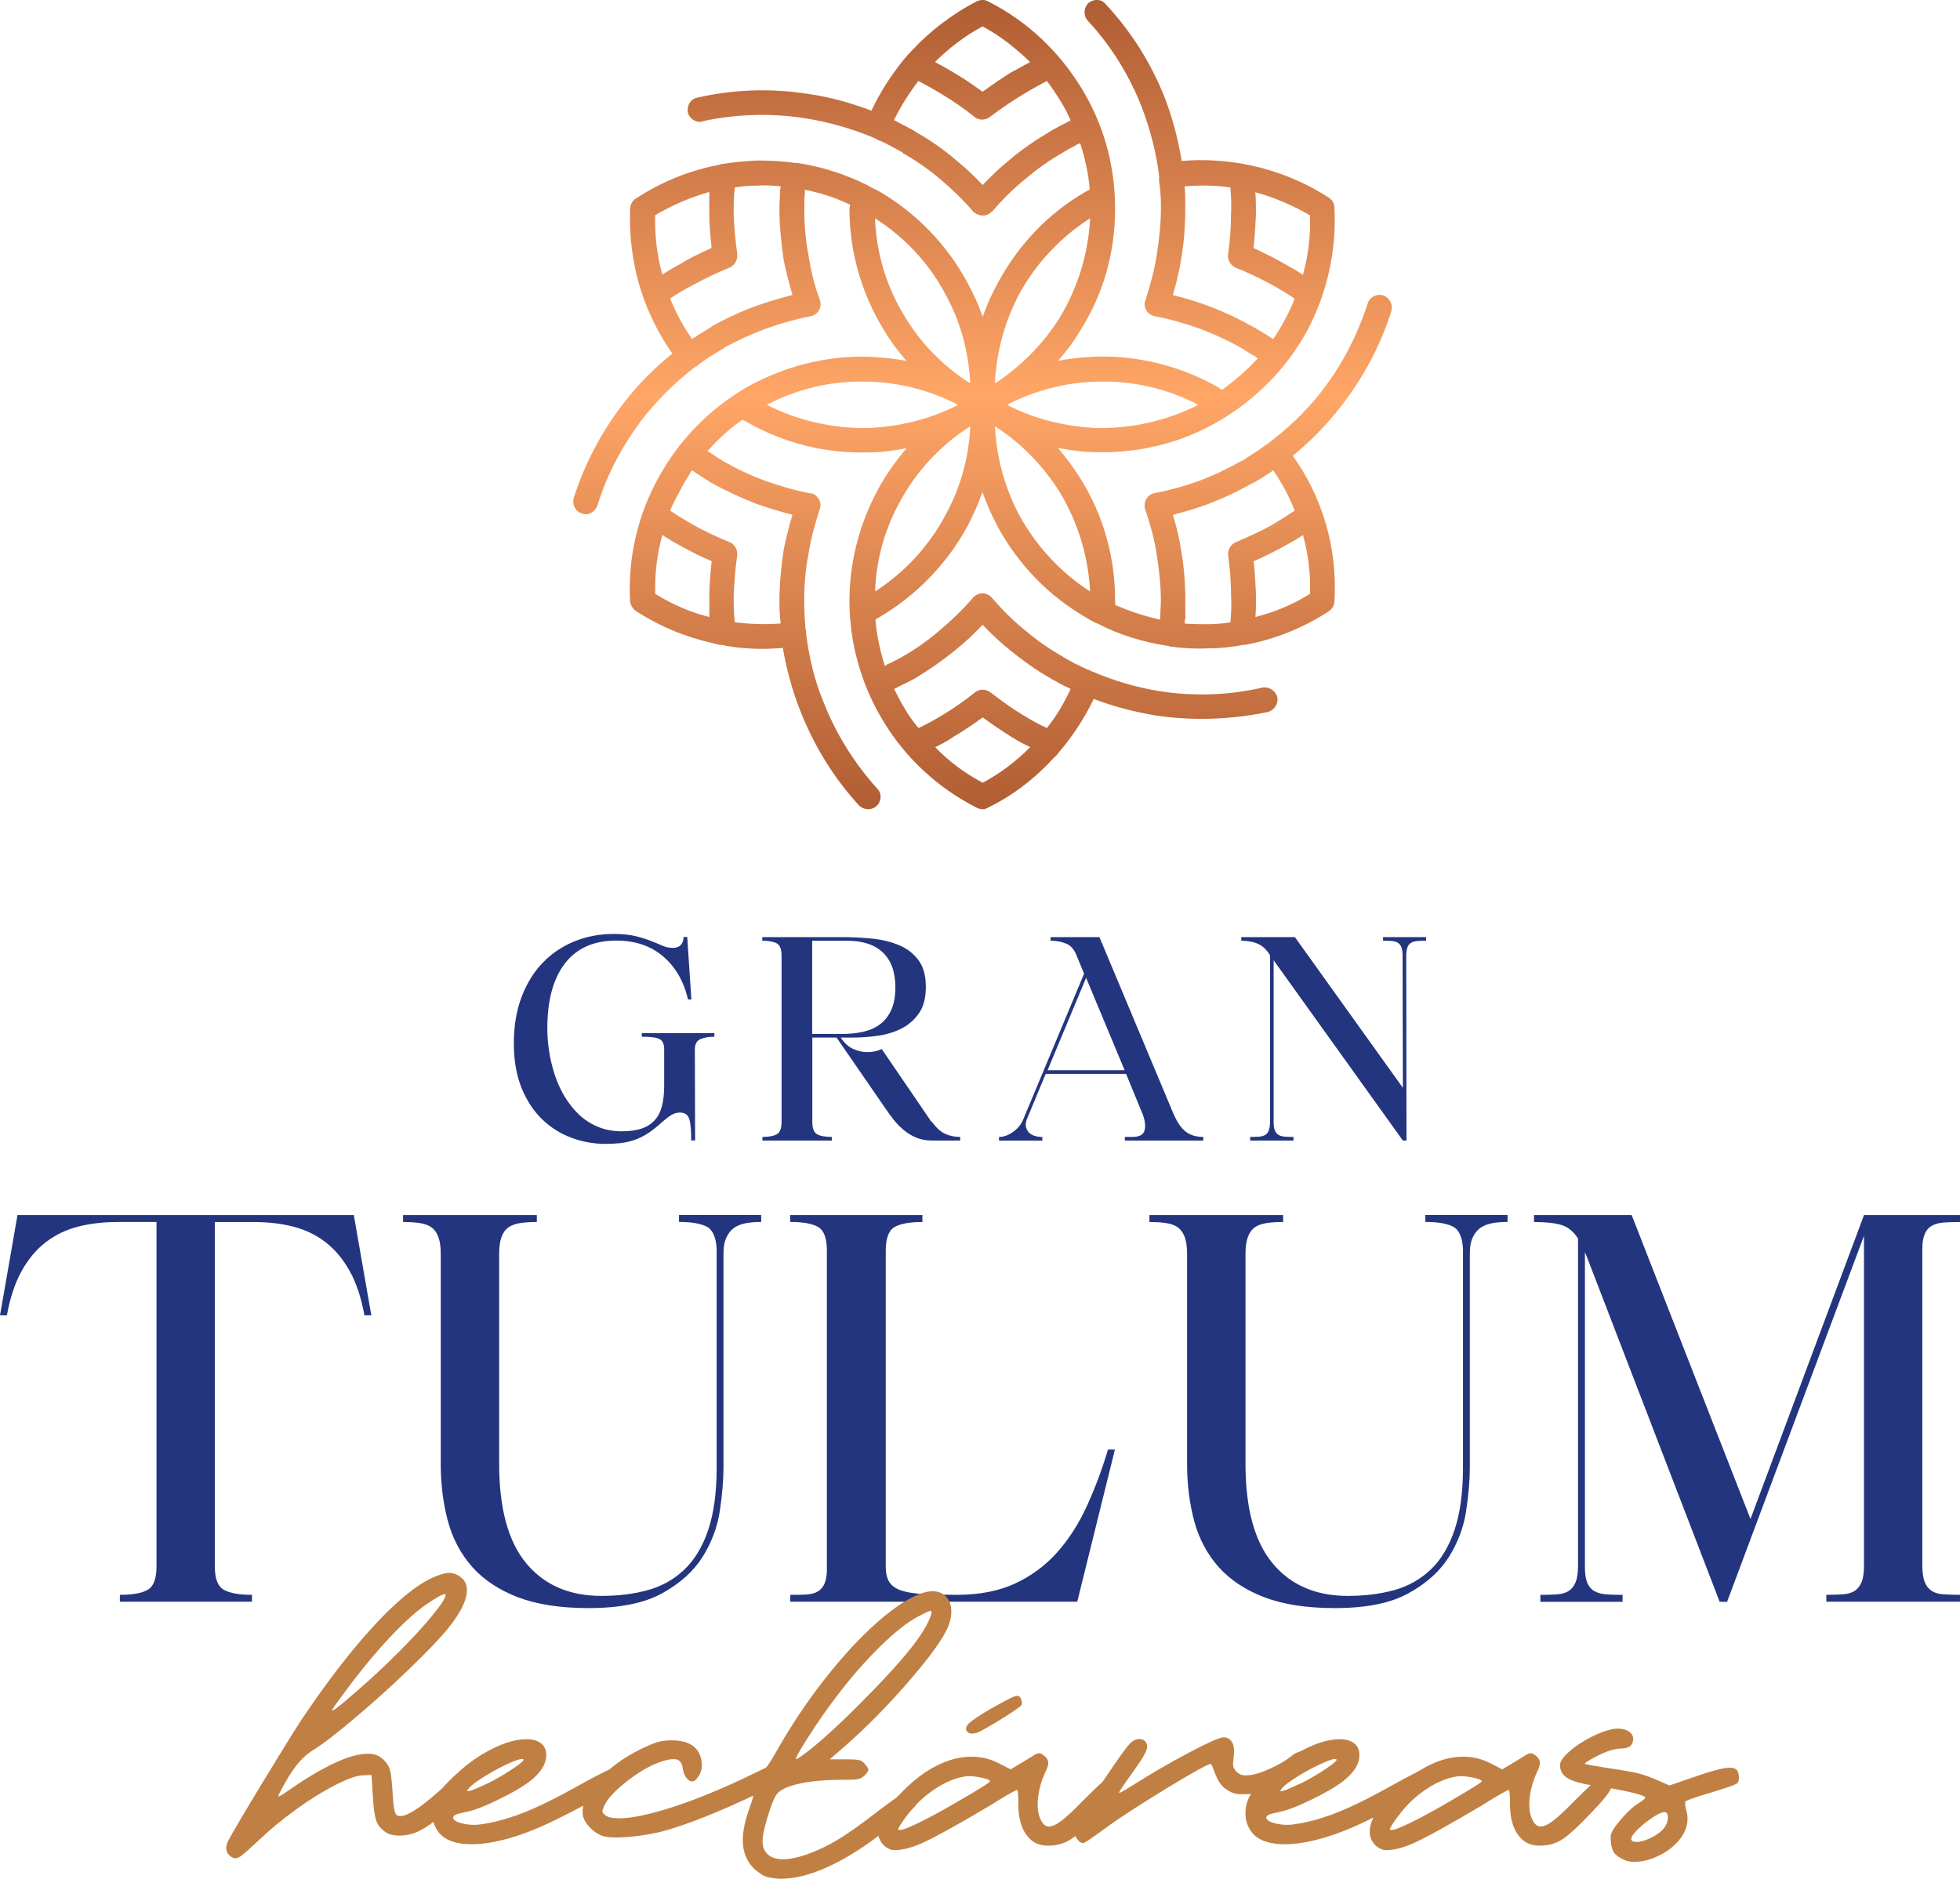 <?xml version="1.0" encoding="UTF-8"?><svg id="Capa_2" xmlns="http://www.w3.org/2000/svg" xmlns:xlink="http://www.w3.org/1999/xlink" viewBox="0 0 292.53 280.42"><defs><style>.cls-1{fill:#c08043;}.cls-2{fill:#24357f;}.cls-3{fill:url(#Degradado_sin_nombre_4);}</style><linearGradient id="Degradado_sin_nombre_4" x1="146.66" y1="120.79" x2="146.66" y2="0" gradientUnits="userSpaceOnUse"><stop offset="0" stop-color="#b05d33"/><stop offset=".51" stop-color="#ffa667"/><stop offset="1" stop-color="#af5d33"/></linearGradient></defs><g id="Capa_1-2"><g><path class="cls-3" d="M98.85,41c.89-.62,1.86-1.15,2.84-1.69,1.42-.89,3.02-1.6,4.52-2.31-.18-1.6-.35-3.28-.35-4.97v-3.37c-2.84,.8-5.5,1.95-8.07,3.46-.09,3.02,.27,6.03,1.06,8.87h0Zm6.03-22.88c-.98,.27-1.95-.35-2.22-1.33-.18-1.06,.44-2.04,1.42-2.22,5.5-1.24,11.09-1.42,16.67-.53,3.1,.44,6.3,1.33,9.31,2.48,1.33-2.84,3.02-5.41,4.97-7.8l.09-.09c.27-.35,.53-.62,.8-.89,2.75-3.02,6.12-5.59,9.84-7.54,.62-.27,1.24-.27,1.69,0,5.85,2.93,10.55,7.45,13.84,12.77,3.37,5.41,5.14,11.62,5.14,18.18s-1.77,12.77-5.14,18.09c-.98,1.69-2.13,3.19-3.37,4.61,1.86-.35,3.81-.53,5.68-.62,6.3-.18,12.68,1.42,18.27,4.61,.18,.18,.35,.27,.53,.35,1.95-1.42,3.73-2.93,5.32-4.7-.18-.09-.27-.18-.35-.27-.71-.35-1.33-.8-2.04-1.24h0c-2.04-1.15-4.17-2.13-6.3-2.93-2.22-.8-4.43-1.42-6.74-1.86h0c-.09,0-.18-.09-.27-.09-.98-.35-1.42-1.42-1.06-2.31,.71-2.22,1.33-4.43,1.69-6.74,.35-2.31,.62-4.61,.62-6.92h0v-.27h0c0-1.33-.09-2.57-.27-3.81v-.09h0v-.09h0v-.09h0v-.53c-.44-3.55-1.33-6.92-2.57-10.2-1.86-4.79-4.61-9.22-8.07-12.95-.71-.8-.62-1.95,.09-2.66,.8-.62,1.95-.62,2.57,.18,3.81,4.08,6.83,8.87,8.87,14.1,1.15,3.02,1.95,6.12,2.48,9.31,3.1-.27,6.12-.09,9.22,.44,.09,0,.18,0,.27,.09,.35,0,.71,.09,1.06,.18,3.99,.89,7.89,2.48,11.44,4.79,.53,.35,.8,.89,.8,1.51h0c.35,6.47-1.15,12.86-4.08,18.36-3.02,5.5-7.54,10.2-13.21,13.48-5.59,3.28-11.97,4.79-18.27,4.61-1.86,0-3.81-.27-5.68-.62,1.24,1.51,2.39,3.02,3.37,4.61,3.37,5.41,5.14,11.62,5.14,18.18v.62c2.13,.98,4.43,1.69,6.74,2.22v-.44c0-.8,.09-1.6,.09-2.39,0-2.39-.27-4.7-.62-6.92-.35-2.31-.98-4.52-1.69-6.65-.09-.09-.09-.27-.09-.35-.18-.98,.44-1.95,1.42-2.13,2.31-.44,4.52-1.06,6.74-1.86,2.13-.8,4.17-1.77,6.21-2.93h.09c.71-.44,1.33-.89,2.04-1.33,.62-.35,1.24-.89,1.95-1.33,0,0,0-.09,.09-.09,2.84-2.13,5.32-4.52,7.54-7.27,3.19-3.99,5.59-8.6,7.18-13.48,.27-.98,1.33-1.51,2.31-1.24,.98,.35,1.51,1.42,1.24,2.31-1.69,5.41-4.43,10.38-7.89,14.72-2.04,2.57-4.26,4.79-6.83,6.92,2.04,2.84,3.64,6.03,4.7,9.4,1.24,3.9,1.77,8.07,1.51,12.33,0,.62-.35,1.15-.89,1.51-3.81,2.48-8.07,4.17-12.42,4.97h-.27c-1.77,.35-3.46,.53-5.23,.53-1.95,.09-3.81,0-5.68-.27h-.09q-.09,0-.18-.09c-3.64-.53-7.27-1.6-10.64-3.37h-.09c-.53-.27-1.06-.53-1.6-.89-5.68-3.28-10.11-7.98-13.13-13.48-.89-1.69-1.69-3.46-2.31-5.23-.62,1.77-1.42,3.55-2.31,5.23-3.02,5.5-7.54,10.2-13.13,13.48-.18,.09-.35,.18-.53,.35,.18,2.31,.71,4.7,1.42,6.92,.09-.09,.27-.18,.35-.27,.71-.27,1.42-.71,2.13-1.06h0c2.04-1.15,3.9-2.48,5.68-3.99,1.77-1.51,3.46-3.1,4.97-4.88,.09-.09,.09-.18,.18-.18,.8-.71,1.95-.62,2.66,.18,1.51,1.77,3.1,3.37,4.97,4.88,1.69,1.42,3.55,2.75,5.59,3.9l.09,.09c.62,.35,1.15,.62,1.77,.98h.09l.09,.09h.09l.09,.09h.18v.09h.09l.09,.09c.35,.09,.62,.27,.98,.44h0c.27,.09,.44,.18,.71,.27v.09h.18c3.28,1.42,6.65,2.39,10.02,2.93,5.14,.8,10.29,.62,15.34-.53,.98-.18,1.95,.44,2.22,1.42,.18,.98-.44,1.95-1.42,2.22-5.5,1.15-11.17,1.33-16.67,.53-3.19-.53-6.3-1.33-9.31-2.48-1.33,2.75-3.02,5.41-5.06,7.8l-.09,.09c-.18,.27-.44,.62-.8,.89-2.75,3.02-6.03,5.59-9.84,7.45-.53,.35-1.15,.27-1.69,0-5.76-2.93-10.55-7.36-13.84-12.77-3.28-5.32-5.14-11.62-5.14-18.09s1.86-12.77,5.14-18.18c.98-1.6,2.13-3.1,3.37-4.61-1.86,.35-3.72,.62-5.68,.62-6.3,.18-12.59-1.33-18.27-4.61l-.53-.27c-1.95,1.33-3.64,2.93-5.23,4.7,.09,.09,.27,.09,.35,.18,.62,.44,1.33,.89,2.04,1.33h0c2.04,1.15,4.08,2.13,6.3,2.93,2.22,.8,4.43,1.42,6.65,1.86h.27c.98,.35,1.51,1.42,1.15,2.39-.71,2.13-1.33,4.43-1.69,6.74-.44,2.22-.62,4.52-.62,6.92h0v.27h0c0,1.24,.09,2.57,.18,3.81h0v.09h0v.09h0l.09,.09v.44h0c.44,3.55,1.24,7.01,2.57,10.2,1.86,4.79,4.61,9.22,8.07,13.04,.71,.71,.62,1.86-.09,2.57-.8,.71-1.95,.62-2.66-.09-3.81-4.17-6.74-8.96-8.78-14.19-1.15-2.93-2.04-6.12-2.57-9.31-3.02,.27-6.12,.18-9.14-.44h-.27c-.35-.09-.71-.18-1.06-.27-3.99-.89-7.89-2.48-11.44-4.79-.53-.35-.8-.89-.89-1.42h0c-.35-6.56,1.15-12.86,4.17-18.36,3.02-5.59,7.54-10.29,13.13-13.57,5.68-3.19,11.97-4.79,18.27-4.61,1.95,.09,3.81,.27,5.68,.62-1.24-1.42-2.39-2.93-3.37-4.61-3.28-5.32-5.14-11.62-5.14-18.09,0-.09,.09-.35,.09-.62-2.22-1.06-4.43-1.77-6.74-2.22v.44c-.09,.71-.09,1.51-.09,2.39,0,2.31,.18,4.61,.62,6.92,.35,2.22,.89,4.52,1.69,6.65,0,.09,.09,.18,.09,.35,.18,.98-.44,1.95-1.51,2.13-2.22,.44-4.43,1.06-6.65,1.86-2.13,.8-4.26,1.77-6.21,2.84,0,.09-.09,.09-.09,.09-.71,.44-1.42,.89-2.04,1.24-.62,.44-1.33,.89-1.95,1.42h-.09c-2.84,2.13-5.32,4.61-7.54,7.27-3.19,4.08-5.68,8.6-7.18,13.48-.35,.98-1.33,1.6-2.31,1.24-.98-.27-1.51-1.33-1.24-2.31,1.69-5.32,4.35-10.29,7.89-14.72,1.95-2.48,4.26-4.79,6.83-6.83-2.04-2.93-3.64-6.12-4.7-9.49-1.24-3.9-1.77-8.07-1.6-12.24,.09-.71,.44-1.24,.98-1.51,3.81-2.48,8.07-4.17,12.42-4.97,.09-.09,.18-.09,.27-.09,1.69-.27,3.46-.44,5.23-.53,1.86,0,3.81,.09,5.68,.35h.27c3.64,.53,7.27,1.69,10.64,3.37,0,0,.09,0,.09,.09,.53,.27,1.06,.53,1.6,.8,5.59,3.28,10.11,7.98,13.13,13.57,.89,1.6,1.69,3.37,2.31,5.14,.62-1.77,1.42-3.55,2.31-5.14,3.02-5.59,7.45-10.29,13.13-13.57,.18-.09,.35-.18,.53-.27-.18-2.39-.71-4.7-1.42-6.92-.18,.09-.27,.09-.44,.18-.62,.35-1.33,.71-2.04,1.15h0c-2.04,1.15-3.9,2.48-5.68,3.99-1.86,1.51-3.46,3.1-4.97,4.88-.09,0-.18,.09-.27,.18-.71,.62-1.86,.53-2.57-.18-1.51-1.77-3.19-3.37-4.97-4.88-1.77-1.51-3.64-2.75-5.59-3.9,0-.09-.09-.09-.09-.09-.62-.35-1.24-.71-1.77-.98h-.09v-.09h-.18v-.09h-.18v-.09h-.09l-.18-.09h0c-.35-.18-.71-.35-.98-.44h-.09c-.18-.18-.44-.27-.62-.35h-.09s-.09,0-.09-.09c-3.28-1.33-6.65-2.31-10.11-2.84-5.06-.8-10.29-.62-15.25,.44h0Zm28.56-.18c.44,.18,.8,.44,1.15,.62h.09l.09,.09h0c.62,.27,1.15,.62,1.69,.89,0,0,.09,0,.09,.09,2.22,1.24,4.26,2.66,6.12,4.26,1.42,1.15,2.75,2.39,3.99,3.73,1.24-1.33,2.57-2.57,3.99-3.73,1.86-1.6,3.99-3.02,6.21-4.35h0c.71-.44,1.51-.8,2.31-1.24,.18-.09,.44-.18,.62-.35-.44-.98-.98-2.04-1.6-3.02-.62-.98-1.24-1.95-1.95-2.84-1.15,.62-2.31,1.24-3.46,1.95-1.77,1.06-3.46,2.22-4.97,3.37-.62,.53-1.6,.62-2.31,.09-1.51-1.24-3.19-2.39-4.97-3.46-1.15-.71-2.31-1.33-3.46-1.95-1.42,1.86-2.66,3.81-3.64,5.85h0Zm17.21,42.31l-.27,.18,.27,.18c4.08,2.04,8.6,3.1,13.04,3.28,5.23,.09,10.38-1.06,15.17-3.46-4.79-2.48-9.93-3.64-15.17-3.46-4.43,.09-8.96,1.24-13.04,3.28h0Zm-7.72,.18l-.27-.18c-4.08-2.04-8.6-3.19-13.13-3.28-5.14-.18-10.38,.98-15.08,3.46,4.7,2.39,9.93,3.55,15.08,3.46,4.52-.18,9.05-1.24,13.13-3.28l.27-.18Zm-12.33-27.85c.18,5.32,1.77,10.38,4.52,14.81,2.31,3.81,5.5,7.1,9.4,9.67l.27,.09v-.27c-.27-4.61-1.51-9.05-3.73-13.04-2.39-4.52-6.03-8.43-10.47-11.26h0Zm18.18,24.48c3.81-2.57,7.01-5.85,9.4-9.67,2.66-4.43,4.26-9.49,4.52-14.81-4.43,2.84-8.07,6.74-10.55,11.26-2.13,3.99-3.37,8.43-3.64,13.04v.27l.27-.09Zm4.97-47.8c-2.13-2.04-4.43-3.9-7.1-5.32-2.66,1.42-5.06,3.28-7.1,5.32,.98,.53,1.95,1.06,2.84,1.6,1.51,.89,2.93,1.86,4.26,2.84,1.33-.98,2.75-1.95,4.17-2.84,.98-.53,1.95-1.06,2.93-1.6h0Zm23.06,18.54c.09,.98,.09,1.95,.09,2.84v.18h0v.09h0v.27c0,2.48-.18,5.06-.62,7.54-.27,1.77-.71,3.55-1.24,5.32,1.77,.44,3.55,.98,5.23,1.6,2.39,.89,4.61,1.95,6.83,3.19h0c.8,.44,1.51,.89,2.22,1.33,.27,.18,.44,.35,.71,.44,.62-.89,1.24-1.95,1.77-2.93,.53-.98,1.06-2.04,1.42-3.1-1.06-.71-2.22-1.42-3.37-2.04-1.77-.98-3.64-1.86-5.41-2.57-.8-.35-1.24-1.15-1.15-1.95,.27-1.95,.44-3.99,.44-6.03,.09-1.33,0-2.75-.09-3.99-2.22-.35-4.52-.35-6.83-.18h0Zm-28.03,36.01l-.27-.18v.27c.27,4.61,1.51,9.05,3.64,13.04,2.48,4.52,6.12,8.51,10.55,11.35-.27-5.32-1.86-10.38-4.52-14.81-2.39-3.81-5.59-7.18-9.4-9.67h0Zm45.68-22.79c.8-2.84,1.15-5.85,1.06-8.87-2.57-1.51-5.32-2.66-8.16-3.46,.09,1.06,.09,2.22,.09,3.37-.09,1.69-.18,3.37-.35,4.97,1.51,.71,3.02,1.42,4.52,2.31,.98,.53,1.95,1.06,2.84,1.69h0Zm-4.43,29.18c-.35,.27-.71,.53-1.06,.71h-.09v.09c-.62,.35-1.15,.71-1.77,1.06h-.09c-2.13,1.24-4.43,2.31-6.74,3.19-1.69,.62-3.46,1.15-5.23,1.6,.53,1.69,.98,3.55,1.24,5.32,.44,2.48,.62,4.97,.62,7.54v2.57c-.09,.27-.09,.53-.09,.8,1.15,.09,2.31,.09,3.46,.09s2.22-.09,3.37-.27c.09-1.33,.18-2.66,.09-3.99,0-2.04-.18-4.08-.44-6.03-.09-.8,.35-1.6,1.15-1.95,1.69-.71,3.64-1.6,5.41-2.57,1.15-.71,2.31-1.42,3.37-2.13-.8-2.13-1.95-4.17-3.19-6.03h0Zm-45.23-6.3v-.27l-.27,.18c-3.81,2.48-7.1,5.85-9.4,9.67-2.75,4.43-4.35,9.49-4.52,14.81,4.43-2.84,8.07-6.83,10.47-11.35,2.22-3.99,3.46-8.43,3.73-13.04h0Zm42.57,28.2c2.84-.71,5.59-1.86,8.16-3.46,.09-3.02-.27-5.94-1.06-8.78-.89,.62-1.86,1.15-2.84,1.69-1.51,.8-3.02,1.6-4.52,2.22,.18,1.6,.27,3.37,.35,5.06,0,1.15,0,2.22-.09,3.28h0Zm-27.58,10.73c-.35-.18-.71-.35-1.15-.53v-.09h-.18c-.53-.35-1.06-.62-1.6-.89,0-.09-.09-.09-.09-.09-2.22-1.24-4.26-2.75-6.12-4.26-1.42-1.15-2.75-2.39-3.99-3.72-1.24,1.33-2.57,2.57-3.99,3.72-1.95,1.6-3.99,3.02-6.21,4.35h0c-.71,.35-1.51,.8-2.31,1.15-.27,.18-.44,.27-.71,.35,.53,1.06,1.06,2.13,1.69,3.1,.53,.98,1.24,1.86,1.95,2.75,1.15-.53,2.31-1.15,3.46-1.86,1.77-1.06,3.46-2.22,4.97-3.46,.62-.53,1.6-.53,2.31,0,1.51,1.15,3.19,2.39,4.97,3.46,1.15,.71,2.31,1.33,3.46,1.86,1.42-1.77,2.57-3.73,3.55-5.85h0Zm-20.22,8.69c2.04,2.13,4.43,3.9,7.1,5.32,2.66-1.42,4.97-3.19,7.1-5.32-.98-.44-1.95-.98-2.93-1.6-1.42-.89-2.84-1.86-4.17-2.84-1.33,.98-2.75,1.95-4.26,2.84-.89,.62-1.86,1.15-2.84,1.6h0Zm-23.06-18.45c-.09-.98-.18-1.95-.18-2.93h0v-.18h0v-.27c0-2.57,.27-5.06,.62-7.54,.35-1.77,.8-3.64,1.33-5.32-1.77-.44-3.55-.98-5.32-1.6-2.31-.89-4.61-1.95-6.83-3.19v0c-.71-.44-1.42-.89-2.22-1.42-.18-.09-.35-.27-.62-.44-.62,.98-1.24,1.95-1.77,3.02-.53,.98-1.06,1.95-1.51,3.02,1.06,.71,2.22,1.42,3.46,2.13,1.77,.98,3.64,1.86,5.41,2.57,.71,.27,1.24,1.06,1.15,1.95-.27,1.86-.44,3.99-.53,6.03,0,1.33,0,2.66,.18,3.99,2.22,.27,4.52,.35,6.83,.18h0Zm-17.65-13.21c-.8,2.84-1.15,5.76-1.06,8.78,2.57,1.6,5.23,2.75,8.07,3.46v-3.28c0-1.69,.18-3.46,.35-5.06-1.51-.62-3.1-1.42-4.52-2.22-.98-.53-1.95-1.06-2.84-1.69h0Zm4.43-29.27c.35-.18,.71-.44,1.06-.71h.09c.53-.35,1.15-.71,1.69-1.06q.09,0,.09-.09c2.22-1.24,4.52-2.31,6.74-3.1,1.77-.62,3.55-1.15,5.32-1.6-.53-1.77-.98-3.55-1.33-5.32-.35-2.48-.62-5.06-.62-7.54,0-.89,.09-1.69,.09-2.66,0-.18,.09-.44,.09-.71-1.15-.09-2.31-.18-3.46-.09-1.15,0-2.31,.09-3.37,.27-.18,1.24-.18,2.66-.18,3.99,.09,2.04,.27,4.08,.53,5.94,.09,.89-.35,1.69-1.15,2.04-1.77,.71-3.64,1.6-5.41,2.57-1.24,.62-2.39,1.33-3.46,2.04,.89,2.13,1.95,4.17,3.28,6.03h0Z"/><g><path class="cls-2" d="M90.4,170.75c-1.78,0-3.49-.31-5.12-.92-1.64-.61-3.1-1.53-4.38-2.77-1.28-1.24-2.3-2.79-3.06-4.67s-1.15-4.09-1.15-6.65,.39-4.93,1.17-6.96c.78-2.03,1.84-3.74,3.19-5.12,1.35-1.39,2.93-2.44,4.75-3.17s3.76-1.08,5.81-1.08c1.3,0,2.4,.11,3.27,.33s1.63,.46,2.27,.71c.64,.25,1.21,.49,1.71,.71,.5,.22,1.01,.33,1.54,.33,.56,0,.96-.15,1.23-.46,.26-.3,.4-.69,.4-1.17h.54l.62,9.33h-.5c-.64-2.72-1.88-4.87-3.73-6.44-1.85-1.57-4.17-2.35-6.98-2.35-3.36,0-5.92,1.14-7.67,3.42-1.75,2.28-2.62,5.51-2.62,9.71,0,1.08,.09,2.22,.27,3.4,.18,1.18,.46,2.34,.83,3.48s.86,2.21,1.46,3.23c.6,1.01,1.31,1.91,2.12,2.69s1.76,1.4,2.83,1.85,2.27,.69,3.6,.69c1.22,0,2.24-.15,3.04-.44,.81-.29,1.45-.72,1.94-1.29,.49-.57,.83-1.28,1.04-2.12,.21-.85,.31-1.83,.31-2.94v-5.42c0-.81-.23-1.33-.69-1.56-.46-.24-1.34-.35-2.65-.35v-.54h10.83v.54c-.81,0-1.49,.12-2.06,.35-.57,.24-.85,.76-.85,1.56l.04,13.58h-.58c0-1.56-.1-2.64-.31-3.25-.21-.61-.67-.92-1.4-.92-.47,0-.92,.14-1.35,.42-.43,.28-1.04,.76-1.81,1.46-.67,.58-1.31,1.06-1.92,1.42-.61,.36-1.24,.65-1.88,.85-.64,.21-1.29,.35-1.96,.42-.67,.07-1.39,.1-2.17,.1Z"/><path class="cls-2" d="M113.77,169.71c.97,0,1.69-.13,2.17-.4,.47-.26,.71-.88,.71-1.85v-24.79c0-.97-.24-1.59-.71-1.85s-1.19-.4-2.17-.4v-.54h11.83c1.56,0,3.08,.08,4.58,.23,1.5,.15,2.84,.48,4.02,.98s2.14,1.24,2.88,2.23c.74,.99,1.1,2.31,1.1,3.98s-.34,2.95-1.02,3.94c-.68,.99-1.56,1.75-2.62,2.29-1.07,.54-2.25,.9-3.54,1.08-1.29,.18-2.55,.27-3.77,.27h-1.75c.53,.81,1.15,1.37,1.85,1.69,.71,.32,1.42,.48,2.15,.48s1.46-.15,2.12-.46l7.42,10.87h.08c.64,.89,1.3,1.49,1.98,1.79,.68,.31,1.42,.46,2.23,.46v.54h-4.21c-.86,0-1.63-.14-2.31-.42-.68-.28-1.3-.65-1.85-1.1-.56-.46-1.06-.97-1.52-1.54-.46-.57-.88-1.15-1.27-1.73l-7.29-10.58h-3.62v12.58c0,.97,.24,1.59,.71,1.85,.47,.26,1.21,.4,2.21,.4v.54h-10.37v-.54Zm11.87-15.37c1.11,0,2.15-.1,3.12-.31,.97-.21,1.82-.58,2.54-1.1,.72-.53,1.29-1.24,1.71-2.15,.42-.9,.62-2.05,.62-3.44,0-2.25-.62-3.96-1.85-5.15-1.24-1.18-3.02-1.77-5.35-1.77h-5.21v13.92h4.42Z"/><path class="cls-2" d="M149.1,170.25v-.54c.69,0,1.4-.25,2.1-.75,.71-.5,1.21-1.12,1.52-1.87l9.08-21.75-1.17-2.83c-.33-.83-.85-1.39-1.54-1.67-.69-.28-1.46-.42-2.29-.42v-.54h7.29l10.96,26.16c.58,1.39,1.22,2.35,1.92,2.88,.69,.53,1.57,.79,2.62,.79v.54h-11.71v-.54h1.12c1.08,0,1.7-.35,1.85-1.06,.15-.71,.02-1.56-.4-2.56l-2.38-5.79h-12l-2.75,6.62c-.2,.44-.26,.84-.21,1.19,.06,.35,.19,.64,.4,.88,.21,.24,.49,.42,.85,.54,.36,.12,.76,.19,1.21,.19v.54h-6.5Zm7.25-10.5h11.5l-5.75-13.79-5.75,13.79Z"/><path class="cls-2" d="M189.47,139.88h3.79l16.12,22.5-.04-19.71c0-.56-.06-.99-.19-1.29-.12-.3-.31-.53-.54-.67-.24-.14-.54-.22-.9-.25-.36-.03-.79-.04-1.29-.04v-.54h6.42v.54c-.47,0-.89,.01-1.25,.04-.36,.03-.67,.1-.92,.23s-.44,.33-.56,.6c-.12,.28-.2,.67-.23,1.17l.04,27.79h-.54l-19.29-26.91v24.12c0,.56,.06,.99,.19,1.29s.31,.53,.56,.67,.56,.22,.92,.25c.36,.03,.79,.04,1.29,.04v.54h-6.46v-.54c.5,0,.94-.01,1.31-.04s.68-.11,.92-.25,.42-.36,.54-.67,.19-.74,.19-1.29v-24.87c-.5-.83-1.1-1.4-1.81-1.71s-1.54-.46-2.48-.46v-.54h4.21Z"/></g><g><path class="cls-2" d="M0,196.34l2.61-14.96H52.81l2.61,14.96h-1.03c-.48-2.64-1.21-4.86-2.22-6.65-1-1.79-2.22-3.23-3.64-4.31-1.42-1.08-3.04-1.85-4.83-2.3-1.79-.45-3.77-.67-5.94-.67h-5.7v51.38c0,1.85,.45,3.02,1.35,3.52,.9,.5,2.3,.75,4.2,.75v1.03H17.89v-1.03c1.9,0,3.29-.25,4.16-.75,.87-.5,1.31-1.67,1.31-3.52v-51.38h-5.78c-2.11,0-4.06,.22-5.86,.67-1.79,.45-3.4,1.21-4.83,2.3-1.43,1.08-2.64,2.52-3.64,4.31-1,1.79-1.74,4.01-2.22,6.65H0Z"/><path class="cls-2" d="M60.17,181.38h19.95v1.03c-.95,0-1.78,.05-2.49,.16-.71,.11-1.29,.32-1.74,.63-.45,.32-.79,.79-1.03,1.43-.24,.63-.36,1.48-.36,2.53v31.35c0,6.65,1.35,11.6,4.04,14.84,2.69,3.25,6.44,4.87,11.24,4.87,2.53,0,4.84-.29,6.93-.87,2.08-.58,3.89-1.6,5.42-3.05,1.53-1.45,2.72-3.42,3.56-5.9,.84-2.48,1.27-5.59,1.27-9.34v-32.7c-.11-1.74-.62-2.84-1.54-3.29-.92-.45-2.28-.67-4.08-.67v-1.03h12.27v1.03c-.74,0-1.45,.05-2.14,.16-.69,.11-1.28,.32-1.78,.63-.5,.32-.91,.79-1.23,1.43-.32,.63-.48,1.48-.48,2.53v31.91c0,1.9-.19,4.07-.55,6.49-.37,2.43-1.23,4.71-2.57,6.85-1.35,2.14-3.35,3.95-6.02,5.42-2.67,1.48-6.32,2.22-10.97,2.22-4.22,0-7.75-.54-10.57-1.62s-5.09-2.59-6.81-4.51c-1.71-1.93-2.93-4.21-3.64-6.85-.71-2.64-1.07-5.49-1.07-8.55v-31.35c0-1.06-.12-1.9-.36-2.53-.24-.63-.58-1.11-1.03-1.43-.45-.32-1.03-.53-1.74-.63-.71-.11-1.54-.16-2.49-.16v-1.03Z"/><path class="cls-2" d="M117.96,181.38h19.71v1.03c-1.9,0-3.29,.25-4.16,.75-.87,.5-1.31,1.68-1.31,3.52v47.18c0,.95,.17,1.7,.51,2.26,.34,.55,.92,.98,1.74,1.27,.82,.29,1.91,.47,3.29,.55,1.37,.08,3.06,.12,5.07,.12,3.38,0,6.28-.57,8.71-1.7,2.43-1.13,4.51-2.68,6.25-4.63,1.74-1.95,3.22-4.25,4.43-6.89,1.21-2.64,2.27-5.46,3.17-8.47h1.03l-5.62,22.72h-42.83v-1.03c.9,0,1.66-.01,2.3-.04,.63-.03,1.17-.15,1.62-.36,.45-.21,.8-.55,1.07-1.03,.26-.48,.42-1.13,.47-1.98v-47.98c0-1.85-.44-3.02-1.31-3.52-.87-.5-2.26-.75-4.16-.75v-1.03Z"/><path class="cls-2" d="M171.56,181.38h19.95v1.03c-.95,0-1.78,.05-2.49,.16-.71,.11-1.29,.32-1.74,.63-.45,.32-.79,.79-1.03,1.43-.24,.63-.36,1.48-.36,2.53v31.35c0,6.65,1.35,11.6,4.04,14.84,2.69,3.25,6.44,4.87,11.24,4.87,2.53,0,4.84-.29,6.93-.87,2.08-.58,3.89-1.6,5.42-3.05,1.53-1.45,2.72-3.42,3.56-5.9,.84-2.48,1.27-5.59,1.27-9.34v-32.7c-.11-1.74-.62-2.84-1.54-3.29-.92-.45-2.28-.67-4.08-.67v-1.03h12.27v1.03c-.74,0-1.45,.05-2.14,.16-.69,.11-1.28,.32-1.78,.63-.5,.32-.91,.79-1.23,1.43-.32,.63-.48,1.48-.48,2.53v31.91c0,1.9-.19,4.07-.55,6.49-.37,2.43-1.23,4.71-2.57,6.85-1.35,2.14-3.35,3.95-6.02,5.42-2.67,1.48-6.32,2.22-10.97,2.22-4.22,0-7.75-.54-10.57-1.62s-5.09-2.59-6.81-4.51c-1.71-1.93-2.93-4.21-3.64-6.85-.71-2.64-1.07-5.49-1.07-8.55v-31.35c0-1.06-.12-1.9-.36-2.53-.24-.63-.58-1.11-1.03-1.43-.45-.32-1.03-.53-1.74-.63-.71-.11-1.54-.16-2.49-.16v-1.03Z"/><path class="cls-2" d="M228.96,181.38h14.57l17.73,45.36,16.94-45.36h14.33v1.03c-.95,0-1.77,.03-2.45,.08-.69,.05-1.27,.21-1.74,.47-.47,.26-.83,.67-1.07,1.23-.24,.55-.36,1.31-.36,2.26v47.26c0,1.06,.12,1.87,.36,2.45,.24,.58,.58,1.02,1.03,1.31,.45,.29,1.03,.46,1.74,.51,.71,.05,1.54,.08,2.49,.08v1.03h-19.95v-1.03c.95,0,1.78-.03,2.49-.08,.71-.05,1.29-.22,1.74-.51,.45-.29,.79-.72,1.03-1.31,.24-.58,.36-1.4,.36-2.45v-49.24l-20.43,54.63h-1.11l-19.87-51.62c-.05-.1-.09-.2-.12-.28-.03-.08-.07-.17-.12-.28v47.03c0,1,.12,1.78,.36,2.34,.24,.55,.59,.96,1.07,1.23,.47,.26,1.05,.42,1.74,.47,.69,.05,1.5,.08,2.45,.08v1.03h-12.27v-1.03c.95,0,1.78-.03,2.49-.08,.71-.05,1.29-.22,1.74-.51,.45-.29,.79-.72,1.03-1.31,.24-.58,.36-1.4,.36-2.45v-48.85c-.69-1.06-1.52-1.73-2.49-2.02-.98-.29-2.34-.44-4.08-.44v-1.03Z"/></g><g><path class="cls-1" d="M33.76,275.87c0-.34,.1-.72,.31-1.12,.65-1.23,2.36-4.13,5.14-8.71,2.78-4.58,4.73-7.72,5.85-9.43,3.78-5.62,7.35-10.25,10.71-13.9,3.35-3.64,6.28-6.05,8.76-7.2,1.06-.48,1.89-.72,2.5-.72,.68,0,1.29,.24,1.84,.72,.54,.44,.82,1.06,.82,1.84,0,1.5-.95,3.42-2.86,5.77-1.19,1.47-3.12,3.47-5.77,6.03s-5.37,5-8.13,7.33c-2.76,2.33-4.84,3.93-6.23,4.78-.89,.55-1.7,1.3-2.45,2.25-.75,.95-1.57,2.28-2.45,3.99-.17,.34-.26,.55-.26,.61,0,.1,.19,.03,.56-.2,.37-.24,.9-.6,1.58-1.07,2.38-1.64,4.53-2.89,6.44-3.76,1.91-.87,3.49-1.3,4.75-1.3,.85,0,1.53,.2,2.04,.61,.65,.51,1.06,1.07,1.25,1.66,.19,.6,.33,1.75,.43,3.45,.07,1.26,.15,2.13,.26,2.61,.1,.48,.24,.77,.41,.87,.1,.07,.27,.1,.51,.1,1.02,0,2.84-1.16,5.47-3.47,.95-.85,1.7-1.46,2.25-1.84,.54-.38,.99-.56,1.33-.56s.61,.19,.82,.56c.1,.14,.15,.39,.15,.77,0,.2-.02,.36-.05,.46-.14,.48-1.05,1.48-2.73,3.01-1.69,1.53-3.06,2.57-4.11,3.12-1.02,.58-2.13,.87-3.32,.87-.78,0-1.43-.15-1.94-.46-.75-.48-1.24-1.06-1.48-1.74-.24-.68-.41-1.89-.51-3.63l-.2-3.22-1.28,.05c-.92,.03-2.3,.52-4.14,1.46-1.84,.94-3.81,2.16-5.9,3.68-2.1,1.52-4.01,3.11-5.75,4.78-1.06,.99-1.79,1.64-2.2,1.97-.41,.32-.75,.49-1.02,.49s-.53-.1-.77-.31c-.41-.31-.61-.7-.61-1.18Zm16.35-20.82c.51-.36,1.58-1.25,3.22-2.68,2.01-1.74,4.04-3.64,6.11-5.7,2.06-2.06,3.76-3.9,5.08-5.52,1.33-1.62,1.99-2.65,1.99-3.09,0-.27-.61-.03-1.81,.72-1.21,.75-2.36,1.62-3.45,2.61-2.76,2.49-5.71,5.79-8.84,9.91-1.64,2.18-2.56,3.44-2.76,3.78-.2,.34-.05,.33,.46-.03Z"/><path class="cls-1" d="M65.18,273.08c-.44-.73-.66-1.54-.66-2.43,0-.75,.15-1.48,.46-2.2,.34-.78,1.25-1.87,2.73-3.27,1.48-1.4,2.9-2.5,4.27-3.32,2.52-1.5,4.72-2.25,6.59-2.25,.92,0,1.64,.2,2.17,.61,.53,.41,.79,.99,.79,1.74,0,.68-.2,1.34-.59,1.97-.39,.63-1.01,1.29-1.87,1.97-1.12,.85-2.73,1.78-4.8,2.78-2.08,1.01-3.68,1.61-4.8,1.81-.68,.14-1.16,.26-1.43,.38-.27,.12-.41,.26-.41,.43,0,.34,.4,.62,1.2,.84,.8,.22,1.64,.3,2.53,.23,2.04-.24,4.23-.81,6.57-1.71,2.33-.9,5.25-2.34,8.76-4.32,1.23-.68,2.37-1.29,3.42-1.81,1.06-.53,1.65-.79,1.79-.79,.37,0,.7,.23,.97,.69,.27,.46,.34,.88,.2,1.25-.14,.34-1.11,1.05-2.91,2.12-1.81,1.07-4.22,2.36-7.26,3.86-2.42,1.19-4.69,2.1-6.82,2.71-2.13,.61-4.01,.92-5.65,.92-1.36,0-2.5-.2-3.42-.61-.78-.34-1.4-.88-1.84-1.61Zm8.02-7.08c1.12-.58,2.26-1.25,3.4-2.02,1.14-.77,1.64-1.22,1.51-1.35-.17-.17-.83,0-1.99,.51-1.16,.51-2.37,1.15-3.63,1.92-1.26,.77-2.1,1.39-2.5,1.86-.17,.24-.26,.38-.26,.41s.02,.05,.05,.05l.51-.1c.75-.27,1.72-.7,2.91-1.28Z"/><path class="cls-1" d="M88.07,272.83c-.58-.6-.94-1.2-1.07-1.81-.03-.1-.05-.29-.05-.56,0-1.43,.81-3.03,2.43-4.8,1.62-1.77,3.65-3.27,6.11-4.5,1.19-.58,2.08-.95,2.66-1.12,.58-.17,1.28-.26,2.1-.26,1.46,0,2.58,.32,3.35,.97,.77,.65,1.15,1.6,1.15,2.86,0,.51-.16,1.02-.49,1.53-.32,.51-.64,.77-.95,.77s-.6-.18-.87-.54c-.27-.36-.44-.77-.51-1.25-.07-.54-.21-.94-.43-1.18-.22-.24-.54-.36-.95-.36-.55,0-1.24,.15-2.1,.46-1.53,.55-3.19,1.52-4.96,2.91-1.77,1.4-2.88,2.61-3.32,3.63-.17,.41-.26,.66-.26,.77,0,.14,.06,.26,.18,.38,.12,.12,.2,.2,.23,.23,.44,.31,1.14,.46,2.1,.46,1.87,0,4.56-.57,8.07-1.71,3.51-1.14,7.34-2.72,11.5-4.73,2.93-1.43,4.53-2.15,4.8-2.15,.1,0,.24,.08,.41,.23,.17,.15,.32,.33,.46,.54,.2,.31,.31,.58,.31,.82,0,.41-.33,.83-1,1.25-.66,.43-1.93,1.1-3.81,2.02-5.86,2.79-10.61,4.68-14.26,5.67-1.06,.27-2.21,.49-3.47,.66-1.26,.17-2.4,.26-3.42,.26-.92,0-1.58-.07-1.99-.2-.72-.24-1.36-.66-1.94-1.25Z"/><path class="cls-1" d="M113.52,279.68c-.41-.26-.75-.52-1.02-.79-1.09-1.09-1.64-2.5-1.64-4.24,0-1.33,.34-2.93,1.02-4.8,.37-1.02,.56-1.69,.56-1.99,0-.2-.09-.36-.26-.46-.14-.07-.26-.21-.36-.43-.1-.22-.15-.47-.15-.74,0-.37,.08-.66,.26-.84,.17-.19,.53-.4,1.07-.64,.58-.24,1.03-.54,1.35-.92,.32-.37,.84-1.19,1.56-2.45,2.18-3.85,4.58-7.44,7.21-10.78,2.62-3.34,5.2-6.13,7.74-8.38,2.54-2.25,4.76-3.71,6.67-4.39,.61-.2,1.16-.31,1.64-.31,.85,0,1.53,.27,2.04,.82,.51,.55,.77,1.28,.77,2.2s-.24,1.86-.72,2.81c-.92,1.84-2.9,4.51-5.95,8-3.05,3.49-6.09,6.57-9.12,9.22l-2.35,2.04h2.25c.99,0,1.67,.03,2.04,.1,.37,.07,.66,.24,.87,.51,.41,.48,.61,.78,.61,.92,0,.2-.2,.51-.61,.92-.27,.27-.61,.44-1,.51-.39,.07-1.15,.1-2.27,.1-2.62,0-4.81,.2-6.57,.61-1.76,.41-2.85,.95-3.3,1.64-.41,.65-.85,1.78-1.33,3.4-.48,1.62-.72,2.78-.72,3.5,0,.85,.26,1.52,.79,1.99,.53,.48,1.29,.72,2.27,.72s2.25-.26,3.68-.77c1.5-.54,2.96-1.24,4.39-2.09,1.43-.85,3.32-2.18,5.67-3.99,1.64-1.26,2.78-2.1,3.45-2.5,.66-.41,1.2-.61,1.61-.61,.44,0,.72,.06,.84,.18,.12,.12,.21,.4,.28,.84,.07,.38,0,.7-.18,.97-.19,.27-.78,.81-1.76,1.61-.99,.8-2.33,1.83-4.04,3.09-2.69,2.01-5.26,3.54-7.69,4.6-2.44,1.06-4.61,1.58-6.52,1.58-.65,0-1.35-.09-2.1-.26-.27-.07-.61-.23-1.02-.49Zm6.16-17.6c.49-.34,1.01-.73,1.56-1.18,2.56-2.11,5.56-4.96,9.02-8.53,3.46-3.58,5.82-6.32,7.08-8.23,.65-.95,1.12-1.8,1.43-2.56,.31-.75,.34-1.12,.1-1.12-.17,0-.83,.31-1.99,.92-1.53,.82-3.42,2.32-5.65,4.52-2.23,2.2-4.37,4.66-6.41,7.38-1.43,1.87-2.84,3.89-4.22,6.06-1.38,2.16-1.97,3.25-1.76,3.25,.07,0,.35-.17,.84-.51Z"/><path class="cls-1" d="M131.56,275.05c-.34-.48-.51-1-.51-1.58,0-.89,.29-1.8,.87-2.76,.58-.95,1.6-2.15,3.07-3.58,1.57-1.57,3.21-2.78,4.93-3.63,1.72-.85,3.41-1.28,5.08-1.28,1.43,0,2.78,.32,4.04,.97l1.79,.92,1.38-.82,2.1-1.28c.31-.2,.56-.31,.77-.31,.14,0,.29,.05,.46,.15,.61,.41,.92,.84,.92,1.28,0,.34-.15,.82-.46,1.43-.34,.72-.61,1.5-.82,2.35-.2,.85-.31,1.65-.31,2.4,0,.68,.07,1.23,.2,1.64,.34,1.12,.83,1.69,1.48,1.69,.51,0,1.15-.3,1.92-.89,.77-.6,1.8-1.56,3.09-2.89,.92-.92,1.75-1.73,2.5-2.43,.75-.7,1.21-1.08,1.38-1.15,.41-.17,.81-.06,1.2,.33,.39,.39,.54,.83,.43,1.3-.14,.55-1.19,1.85-3.17,3.91-1.98,2.06-3.41,3.35-4.29,3.86-.95,.55-1.99,.82-3.12,.82-.92,0-1.69-.2-2.3-.61-1.47-1.09-2.2-2.93-2.2-5.52,0-.58-.02-1.09-.05-1.53-.03-.44-.09-.66-.15-.66-.27,.1-.78,.37-1.51,.79-.73,.43-1.61,.96-2.63,1.61-4.94,2.93-8.35,4.8-10.22,5.62-1.5,.65-2.81,.97-3.93,.97-.2,0-.41-.03-.61-.1-.54-.2-.99-.54-1.33-1.02Zm3.3-1.99c.53-.17,1.42-.56,2.68-1.18,1.4-.68,3.45-1.81,6.16-3.4,2.71-1.58,4.06-2.44,4.06-2.58,0-.2-.49-.4-1.46-.59-.97-.19-1.75-.23-2.33-.13-1.47,.24-2.97,.88-4.52,1.92-1.55,1.04-2.89,2.31-4.01,3.81-.38,.48-.7,.93-.97,1.35-.27,.43-.41,.67-.41,.74,0,.2,.26,.22,.79,.05Zm10.22-14.28c-.41,0-.7-.18-.88-.54-.09-.32,.07-.67,.47-1.05,.41-.38,1.4-1.05,2.98-2,1.35-.77,2.37-1.32,3.05-1.66,.68-.34,1.1-.46,1.29-.37,.18,.05,.33,.23,.44,.54,.11,.32,.12,.59,.03,.81-.09,.18-.88,.74-2.37,1.69-1.49,.95-2.75,1.69-3.79,2.23-.41,.23-.81,.34-1.22,.34Z"/><path class="cls-1" d="M160.84,274.59c-.31-.31-.46-.65-.46-1.02,0-.61,.49-1.74,1.48-3.37,1.19-1.94,2.52-3.99,3.99-6.13,1.46-2.15,2.4-3.42,2.81-3.83,.44-.44,.92-.66,1.43-.66,.31,0,.57,.1,.79,.31,.22,.2,.33,.48,.33,.82,0,.31-.15,.73-.46,1.28-.31,.55-.83,1.35-1.58,2.4-1.43,1.98-2.15,3.05-2.15,3.22,0,.1,.68-.27,2.04-1.12,2.79-1.77,5.61-3.41,8.46-4.91,2.84-1.5,4.54-2.25,5.08-2.25,.48,0,.86,.18,1.15,.54,.29,.36,.43,.86,.43,1.51,0,.38-.02,.66-.05,.87-.07,.61-.1,.97-.1,1.07,0,.44,.19,.84,.56,1.18,.34,.34,.75,.51,1.23,.51,.31,0,.58-.02,.82-.05,.78-.1,1.79-.43,3.01-1,1.23-.56,2.23-1.15,3.01-1.76,.61-.51,1.18-.77,1.69-.77,.31,0,.58,.12,.82,.36,.27,.27,.41,.56,.41,.87,0,.95-1.47,2.23-4.39,3.83-1.09,.58-1.96,.95-2.61,1.1-.65,.15-1.7,.23-3.17,.23-.55,0-.95-.04-1.23-.13-.27-.08-.63-.26-1.07-.54-.72-.44-1.28-1.19-1.69-2.25-.38-.99-.6-1.52-.66-1.58-.17-.17-2.34,1.01-6.52,3.55-4.17,2.54-7.3,4.57-9.38,6.11-1.94,1.43-3.01,2.15-3.22,2.15s-.48-.17-.82-.51Z"/><path class="cls-1" d="M186.54,273.08c-.44-.73-.66-1.54-.66-2.43,0-.75,.15-1.48,.46-2.2,.34-.78,1.25-1.87,2.73-3.27,1.48-1.4,2.9-2.5,4.27-3.32,2.52-1.5,4.72-2.25,6.59-2.25,.92,0,1.64,.2,2.17,.61,.53,.41,.79,.99,.79,1.74,0,.68-.2,1.34-.59,1.97-.39,.63-1.01,1.29-1.87,1.97-1.12,.85-2.73,1.78-4.8,2.78-2.08,1.01-3.68,1.61-4.8,1.81-.68,.14-1.16,.26-1.43,.38-.27,.12-.41,.26-.41,.43,0,.34,.4,.62,1.2,.84,.8,.22,1.64,.3,2.53,.23,2.04-.24,4.23-.81,6.57-1.71,2.33-.9,5.25-2.34,8.76-4.32,1.23-.68,2.37-1.29,3.42-1.81,1.06-.53,1.65-.79,1.79-.79,.37,0,.7,.23,.97,.69,.27,.46,.34,.88,.2,1.25-.14,.34-1.11,1.05-2.91,2.12-1.81,1.07-4.22,2.36-7.26,3.86-2.42,1.19-4.69,2.1-6.82,2.71-2.13,.61-4.01,.92-5.65,.92-1.36,0-2.5-.2-3.42-.61-.78-.34-1.4-.88-1.84-1.61Zm8.02-7.08c1.12-.58,2.26-1.25,3.4-2.02,1.14-.77,1.64-1.22,1.51-1.35-.17-.17-.84,0-1.99,.51-1.16,.51-2.37,1.15-3.63,1.92-1.26,.77-2.1,1.39-2.5,1.86-.17,.24-.26,.38-.26,.41s.02,.05,.05,.05l.51-.1c.75-.27,1.72-.7,2.91-1.28Z"/><path class="cls-1" d="M204.94,275.05c-.34-.48-.51-1-.51-1.58,0-.89,.29-1.8,.87-2.76,.58-.95,1.6-2.15,3.07-3.58,1.57-1.57,3.21-2.78,4.93-3.63,1.72-.85,3.41-1.28,5.08-1.28,1.43,0,2.78,.32,4.04,.97l1.79,.92,1.38-.82,2.1-1.28c.31-.2,.56-.31,.77-.31,.14,0,.29,.05,.46,.15,.61,.41,.92,.84,.92,1.28,0,.34-.15,.82-.46,1.43-.34,.72-.61,1.5-.82,2.35-.2,.85-.31,1.65-.31,2.4,0,.68,.07,1.23,.2,1.64,.34,1.12,.83,1.69,1.48,1.69,.51,0,1.15-.3,1.92-.89,.77-.6,1.8-1.56,3.09-2.89,.92-.92,1.75-1.73,2.5-2.43,.75-.7,1.21-1.08,1.38-1.15,.41-.17,.81-.06,1.2,.33,.39,.39,.54,.83,.43,1.3-.14,.55-1.19,1.85-3.17,3.91-1.98,2.06-3.41,3.35-4.29,3.86-.95,.55-1.99,.82-3.12,.82-.92,0-1.69-.2-2.3-.61-1.47-1.09-2.2-2.93-2.2-5.52,0-.58-.02-1.09-.05-1.53-.03-.44-.09-.66-.15-.66-.27,.1-.78,.37-1.51,.79-.73,.43-1.61,.96-2.63,1.61-4.94,2.93-8.35,4.8-10.22,5.62-1.5,.65-2.81,.97-3.93,.97-.2,0-.41-.03-.61-.1-.54-.2-.99-.54-1.33-1.02Zm3.3-1.99c.53-.17,1.42-.56,2.68-1.18,1.4-.68,3.45-1.81,6.16-3.4,2.71-1.58,4.06-2.44,4.06-2.58,0-.2-.49-.4-1.46-.59-.97-.19-1.75-.23-2.33-.13-1.47,.24-2.97,.88-4.52,1.92-1.55,1.04-2.89,2.31-4.01,3.81-.38,.48-.7,.93-.97,1.35-.27,.43-.41,.67-.41,.74,0,.2,.26,.22,.79,.05Z"/><path class="cls-1" d="M240.76,276.28c-.27-.51-.39-1.26-.36-2.25,.03-.48,.53-1.28,1.48-2.4,.95-1.12,1.84-1.94,2.66-2.45,.68-.44,1.02-.73,1.02-.87,0-.17-.72-.43-2.15-.77-1.43-.34-3.12-.65-5.06-.92-2.08-.31-3.52-.69-4.32-1.15-.8-.46-1.2-1.13-1.2-2.02,0-.51,.45-1.17,1.35-1.97,.9-.8,1.98-1.52,3.24-2.17,1.26-.65,2.4-1.06,3.42-1.23,.14-.03,.34-.05,.61-.05,.68,0,1.23,.15,1.66,.43,.43,.29,.64,.66,.64,1.1,0,.95-.58,1.43-1.74,1.43-.58,0-1.35,.17-2.3,.51-.75,.31-1.48,.66-2.2,1.07s-1.04,.65-.97,.72c.2,.07,.6,.15,1.2,.26,.6,.1,1.34,.22,2.22,.36,2.11,.31,3.61,.57,4.5,.79,.89,.22,1.87,.57,2.96,1.05l1.74,.77,2.96-1.02c3.07-1.09,5.08-1.64,6.03-1.64,.51,0,.87,.12,1.07,.36,.2,.24,.31,.61,.31,1.12,0,.38-.07,.64-.2,.79-.14,.15-.58,.36-1.33,.61-.75,.26-1.76,.57-3.01,.95-.85,.24-1.58,.47-2.2,.69-.61,.22-1.02,.38-1.23,.49-.03,.03-.05,.12-.05,.26,0,.38,.07,.77,.2,1.18,.1,.41,.15,.8,.15,1.17,0,1.33-.58,2.57-1.74,3.73-.82,.82-1.8,1.47-2.94,1.97-1.14,.49-2.22,.74-3.24,.74-.58,0-1.11-.1-1.58-.31-.82-.38-1.36-.82-1.64-1.33Zm3.47-1.33c.58,0,1.29-.2,2.15-.61,.37-.17,.75-.39,1.12-.66,.37-.27,.65-.53,.82-.77,.41-.51,.61-1.06,.61-1.64,0-.51-.17-.77-.51-.77-.38,0-.96,.26-1.76,.79-.8,.53-1.53,1.12-2.2,1.76-.66,.65-1,1.12-1,1.43s.26,.46,.77,.46Z"/></g></g></g></svg>